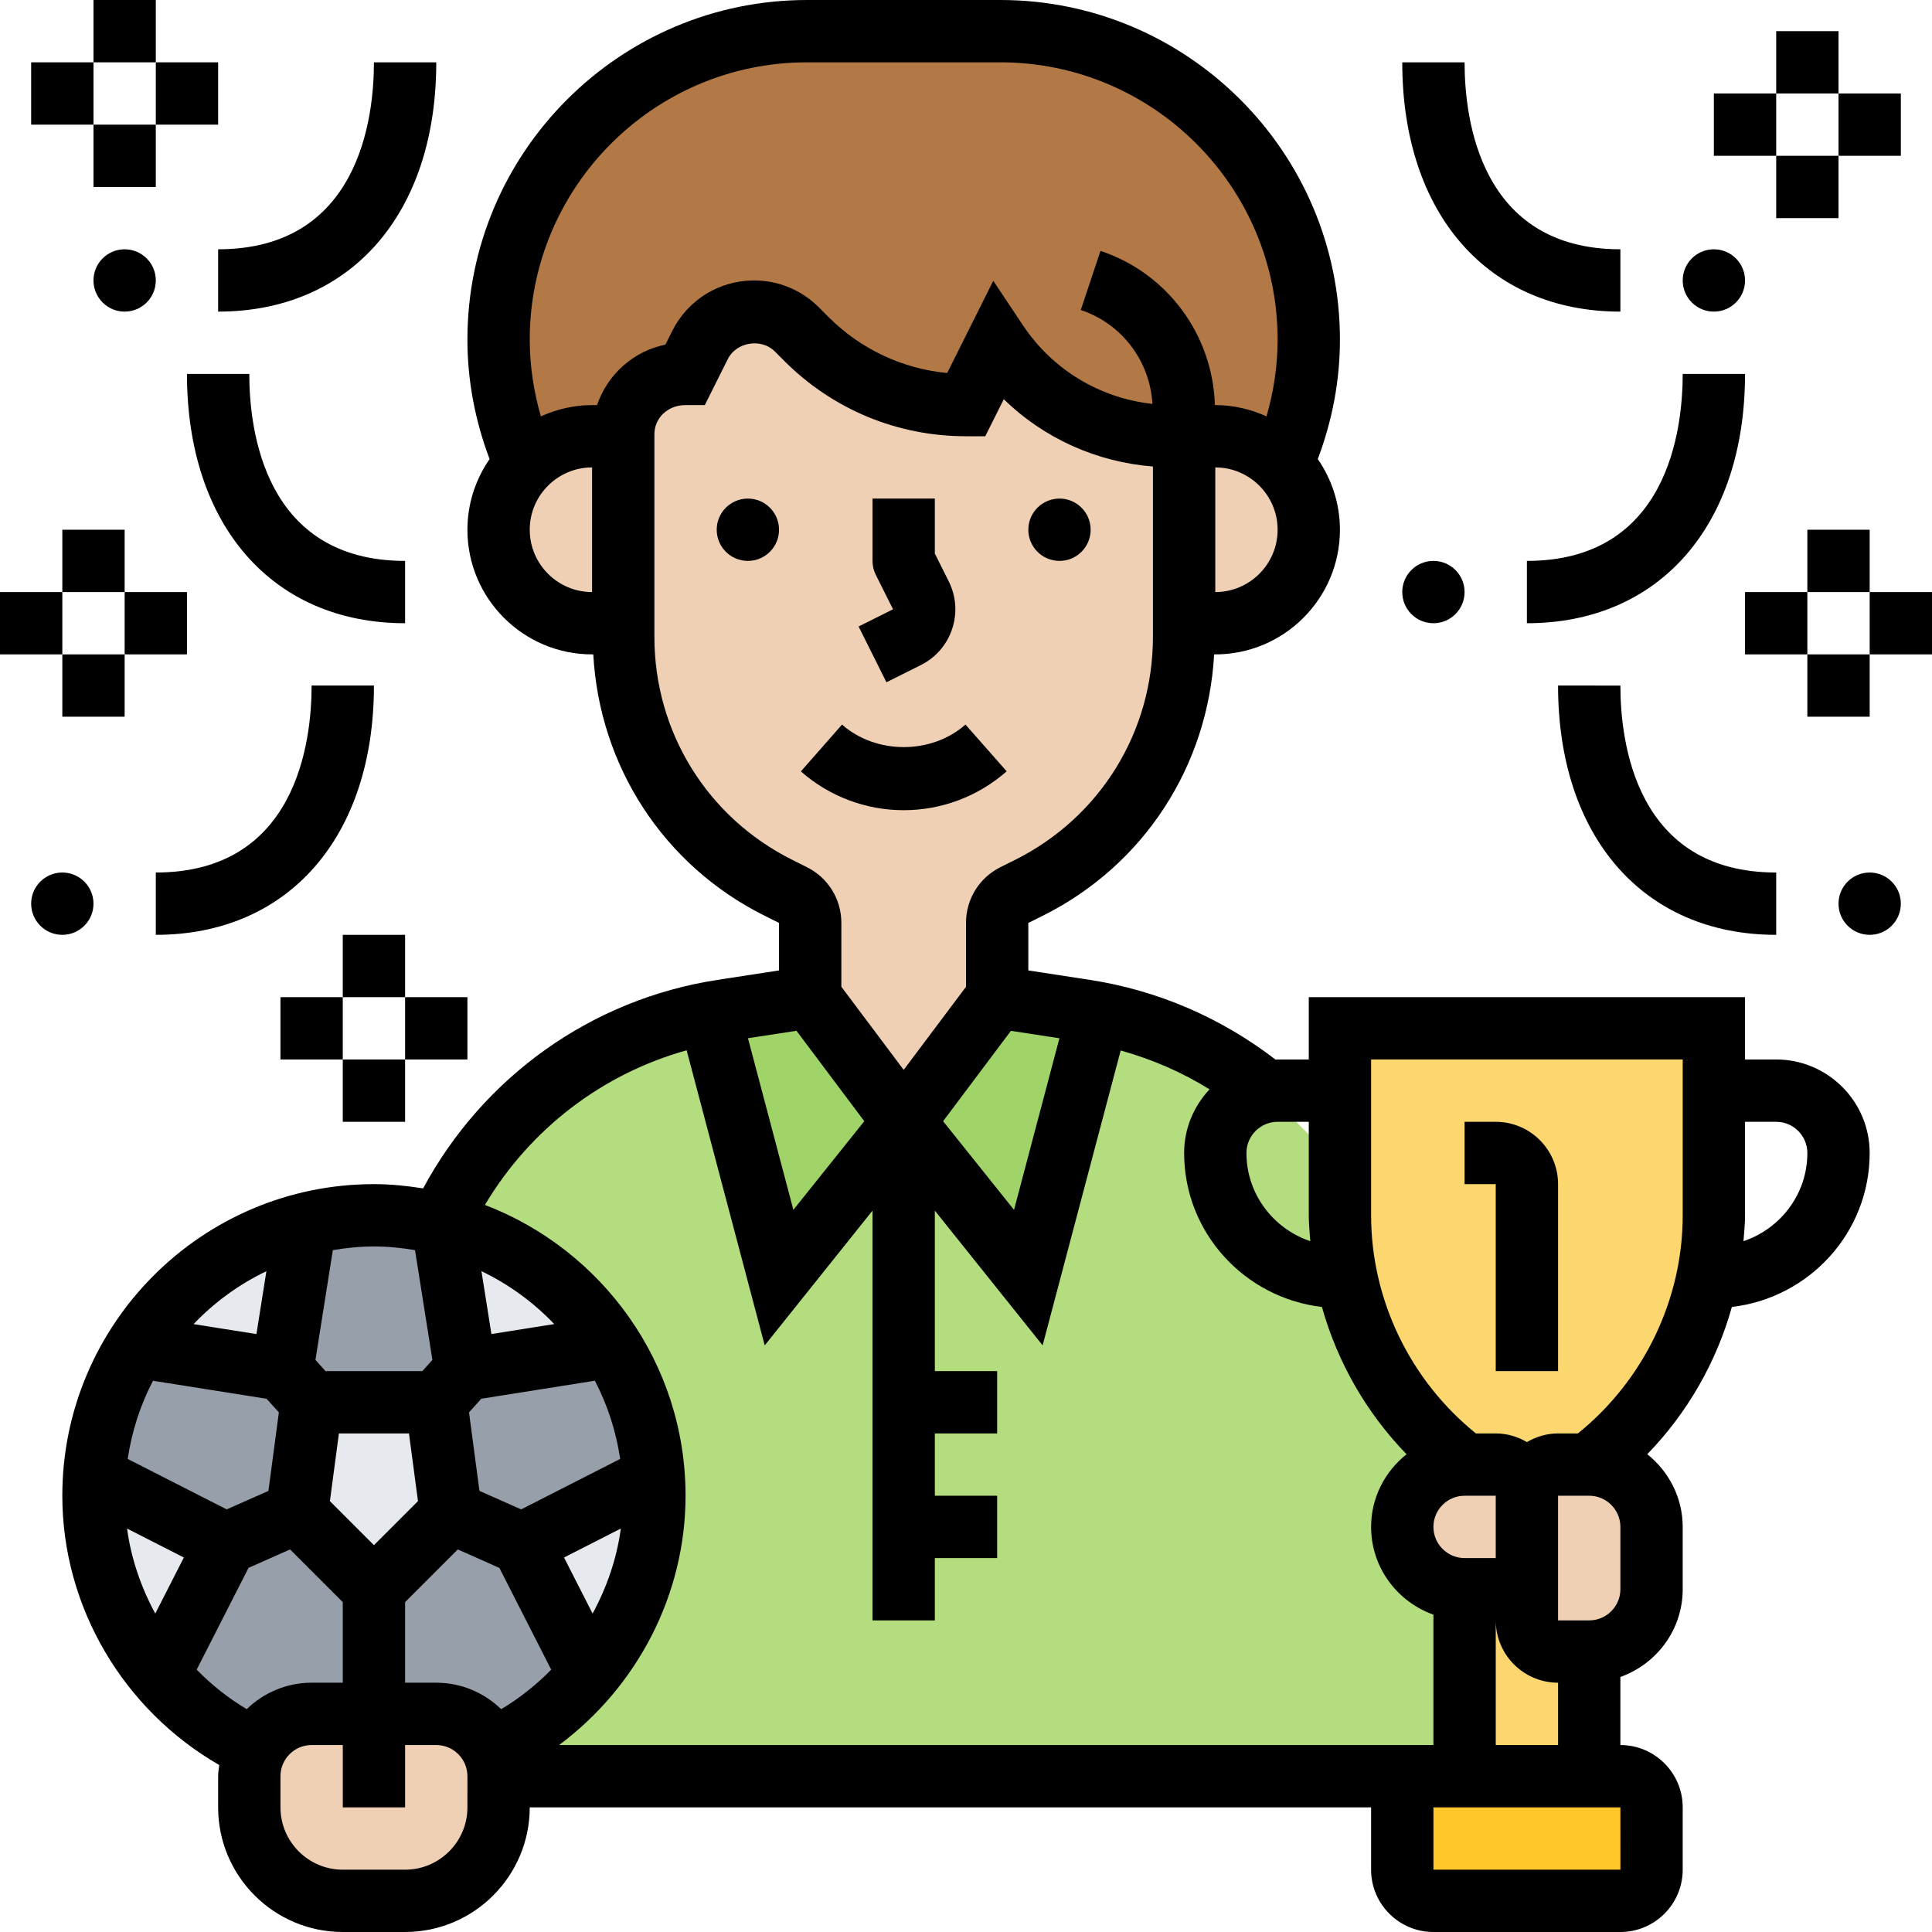 <svg id="Layer_5" enable-background="new 0 0 62 62" height="512" viewBox="0 0 62 62" width="512" xmlns="http://www.w3.org/2000/svg"><g><g><g><path d="m16.85 14.91c-.56-1.25-.85-2.62-.85-4.01 0-2.74 1.11-5.21 2.9-7s4.26-2.9 7-2.9h6.2c5.47 0 9.9 4.43 9.9 9.9 0 1.39-.29 2.76-.85 4.01-.54-.56-1.31-.91-2.15-.91h-1-.39c-2.26 0-4.36-1.13-5.61-3l-1 2c-1.92 0-3.76-.76-5.12-2.12l-.31-.31c-.37-.37-.86-.57-1.37-.57-.74 0-1.41.41-1.74 1.07l-.46.93h-.06c-1.07 0-1.94.87-1.94 1.94v.06h-1c-.83 0-1.58.34-2.12.88-.01.01-.02.02-.03.03z" fill="#b27946"/></g><g><path d="m29 36 4 5 2.25-8.49c2.04.38 3.87 1.28 5.38 2.52l2.37 2.38v1.59c0 3.15 1.48 6.11 4 8-1.1 0-2 .9-2 2 0 .55.22 1.05.59 1.41.36.37.86.59 1.41.59v6h-1-30c0-.3-.07-.59-.19-.85 1.2-.57 2.25-1.39 3.1-2.39 1.3-1.56 2.09-3.56 2.09-5.76 0-.21-.01-.41-.02-.61-.1-1.53-.59-2.96-1.36-4.18h-.01c-1.21-1.93-3.14-3.37-5.41-3.94l-.03-.14c1.61-3.37 4.73-5.89 8.58-6.62l2.25 8.49z" fill="#b4dd7f"/></g><g><path d="m35.25 32.51-2.25 8.49-4-5 3-4 2.82.43c.14.02.29.05.43.08z" fill="#a0d468"/></g><g><path d="m26 32 3 4-4 5-2.25-8.49c.14-.03.29-.06.43-.08z" fill="#a0d468"/></g><g><path d="m53 58v2c0 .55-.45 1-1 1h-6c-.55 0-1-.45-1-1v-2c0-.55.45-1 1-1h1 4 1c.55 0 1 .45 1 1z" fill="#ffc729"/></g><g><path d="m51 53v4h-4v-6h1c.55 0 1-.45 1-1v2c0 .55.45 1 1 1z" fill="#fcd770"/></g><g><path d="m54.8 41c-.49 2.38-1.82 4.52-3.8 6h-1c-.55 0-1 .45-1 1 0-.55-.45-1-1-1h-1c-2.52-1.89-4-4.85-4-8v-1.59-4.41h12v2 4c0 .68-.07 1.35-.2 2z" fill="#fcd770"/></g><g><path d="m20.98 47.39-4.22 2.16-2.29-1.02-.47-3.53.94-1.05 4.67-.74h.01c.77 1.22 1.26 2.65 1.36 4.18z" fill="#969faa"/></g><g><path d="m16.76 49.55 2.15 4.21c-.85 1-1.9 1.82-3.1 2.39h-.01c-.31-.68-1-1.15-1.8-1.15h-2v-4l2.47-2.47z" fill="#969faa"/></g><g><path d="m12 51v4h-2c-.8 0-1.49.47-1.8 1.15h-.01c-1.2-.57-2.26-1.38-3.1-2.39l2.15-4.21 2.29-1.02z" fill="#969faa"/></g><g><path d="m10 45-.47 3.53-2.29 1.02-4.22-2.16c.1-1.53.59-2.96 1.36-4.18h.01l4.67.74z" fill="#969faa"/></g><g><path d="m14.2 39.27.74 4.68-.94 1.05h-4l-.94-1.05.74-4.68c.71-.18 1.44-.27 2.2-.27.73 0 1.43.09 2.11.25.03.01.06.01.09.02z" fill="#969faa"/></g><g><path d="m14 45 .47 3.53-2.47 2.47-2.47-2.47.47-3.53z" fill="#e6e9ed"/></g><g><path d="m19.61 43.21-4.67.74-.74-4.68c2.27.57 4.2 2.01 5.41 3.94z" fill="#e6e9ed"/></g><g><path d="m20.98 47.39c.01.2.02.4.02.61 0 2.2-.79 4.2-2.09 5.76l-2.15-4.21z" fill="#e6e9ed"/></g><g><path d="m7.24 49.55-2.15 4.21c-1.3-1.56-2.09-3.56-2.09-5.76 0-.21.01-.41.02-.61z" fill="#e6e9ed"/></g><g><path d="m9.8 39.27-.74 4.68-4.67-.74c1.21-1.93 3.14-3.37 5.41-3.94z" fill="#e6e9ed"/></g><g><path d="m13 61h-2c-1.66 0-3-1.34-3-3v-1c0-.3.07-.59.19-.85h.01c.31-.68 1-1.15 1.8-1.15h2 2c.8 0 1.49.47 1.8 1.15h.01c.12.26.19.55.19.85v1c0 1.66-1.34 3-3 3z" fill="#f0d0b4"/></g><g><path d="m53 51c0 1.1-.9 2-2 2h-1c-.55 0-1-.45-1-1v-2-2c0-.55.45-1 1-1h1c1.1 0 2 .9 2 2z" fill="#f0d0b4"/></g><g><path d="m49 48v2c0 .55-.45 1-1 1h-1c-.55 0-1.05-.22-1.41-.59-.37-.36-.59-.86-.59-1.41 0-1.1.9-2 2-2h1c.55 0 1 .45 1 1z" fill="#f0d0b4"/></g><g><path d="m41.15 14.91c.52.54.85 1.27.85 2.09 0 .83-.34 1.58-.88 2.12s-1.29.88-2.12.88h-1v-6h1c.84 0 1.61.35 2.15.91z" fill="#f0d0b4"/></g><g><path d="m38 20v.44c0 3.41-1.93 6.52-4.97 8.05l-.48.23c-.34.17-.55.52-.55.9v2.38l-3 4-3-4v-2.38c0-.38-.21-.73-.55-.9l-.47-.23c-3.05-1.53-4.98-4.64-4.98-8.05v-.44-6-.06c0-1.07.87-1.94 1.94-1.94h.06l.46-.93c.33-.66 1-1.07 1.74-1.07.51 0 1 .2 1.37.57l.31.31c1.36 1.36 3.2 2.12 5.12 2.12l1-2c1.25 1.87 3.35 3 5.61 3h.39z" fill="#f0d0b4"/></g><g><path d="m20 14v6h-1c-1.66 0-3-1.34-3-3 0-.82.33-1.55.85-2.09.01-.01.02-.02.03-.03.54-.54 1.29-.88 2.12-.88z" fill="#f0d0b4"/></g></g><g><path d="m57 34h-1v-2h-14v2h-1c-.022 0-.042.006-.064.006-1.735-1.339-3.783-2.226-5.959-2.56l-1.977-.304v-1.524l.474-.236c3.24-1.62 5.29-4.8 5.489-8.382h.037c2.206 0 4-1.794 4-4 0-.842-.265-1.622-.711-2.268.463-1.228.711-2.511.711-3.833 0-6.009-4.89-10.899-10.899-10.899h-6.201c-6.01 0-10.9 4.89-10.9 10.899 0 1.321.249 2.605.711 3.833-.446.646-.711 1.426-.711 2.268 0 2.206 1.794 4 4 4h.039c.199 3.583 2.249 6.763 5.488 8.382l.473.236v1.524l-1.977.304c-4.05.623-7.515 3.111-9.445 6.691-.515-.082-1.04-.137-1.578-.137-5.514 0-10 4.486-10 10 0 3.577 1.961 6.87 5.036 8.642-.014.119-.036.235-.036.358v1c0 2.206 1.794 4 4 4h2c2.206 0 4-1.794 4-4h27v2c0 1.103.897 2 2 2h6c1.103 0 2-.897 2-2v-2c0-1.103-.897-2-2-2v-2.184c1.161-.414 2-1.514 2-2.816v-2c0-.947-.45-1.783-1.137-2.333 1.288-1.326 2.219-2.954 2.715-4.725 2.482-.291 4.422-2.383 4.422-4.942 0-1.654-1.346-3-3-3zm-14.951 5.831c-1.187-.4-2.049-1.511-2.049-2.831 0-.551.449-1 1-1h1v3c0 .279.028.555.049.831zm-8.051-6.512-1.457 5.507-2.276-2.845 2.176-2.901zm5.002-14.319v-4c1.103 0 2 .897 2 2s-.897 2-2 2zm-22-2c0-1.103.897-2 2-2v4c-1.103 0-2-.897-2-2zm2.16-4h-.16c-.587 0-1.14.134-1.643.362-.23-.798-.357-1.621-.357-2.463 0-4.907 3.992-8.899 8.899-8.899h6.201c4.908 0 8.9 3.992 8.9 8.899 0 .842-.126 1.665-.357 2.463-.503-.228-1.056-.362-1.643-.362h-.013c-.068-2.254-1.52-4.232-3.671-4.949l-.633 1.897c1.321.44 2.219 1.637 2.3 3.013-1.68-.182-3.201-1.091-4.152-2.516l-.956-1.434-1.479 2.959c-1.439-.137-2.775-.764-3.811-1.799l-.31-.311c-.555-.554-1.293-.86-2.077-.86-1.12 0-2.126.622-2.627 1.624l-.217.435c-1.031.209-1.862.961-2.194 1.941zm1.84 7.438v-6.5c0-.518.421-.938 1-.938h.618l.741-1.482c.271-.543 1.071-.672 1.501-.244l.312.312c1.557 1.557 3.627 2.414 5.828 2.414h.618l.594-1.188c1.286 1.252 2.975 2.017 4.787 2.159v5.466c0 3.05-1.694 5.792-4.422 7.156l-.474.236c-.68.341-1.103 1.026-1.103 1.789v2.049l-2 2.666-2-2.667v-2.049c0-.762-.424-1.448-1.105-1.788l-.472-.236c-2.728-1.364-4.423-4.105-4.423-7.155zm4.56 12.641 2.176 2.901-2.276 2.845-1.457-5.507zm-3.525.626 2.506 9.47 3.459-4.325v13.15h2v-2h2v-2h-2v-2h2v-2h-2v-5.15l3.459 4.324 2.505-9.463c1.005.281 1.967.696 2.851 1.247-.502.537-.815 1.251-.815 2.042 0 2.559 1.94 4.651 4.422 4.942.496 1.771 1.428 3.4 2.716 4.726-.688.549-1.138 1.385-1.138 2.332 0 1.302.838 2.401 2 2.816v4.184c-.002 0-.003 0-.005 0h-28.053c2.503-1.866 4.058-4.82 4.058-8 0-4.259-2.68-7.894-6.439-9.333 1.448-2.429 3.757-4.204 6.474-4.962zm25.965 16.295h-1c-.551 0-1-.449-1-1s.449-1 1-1h1zm-40.725-1.562-3.177-1.619c.133-.892.409-1.738.812-2.509l3.645.578.394.438-.335 2.519zm-2.292 3.343c-.457-.843-.775-1.761-.906-2.728l1.823.929zm5.893-5.781h2.248l.289 2.173-1.413 1.413-1.413-1.413zm8.141 5.781-.917-1.799 1.823-.929c-.13.967-.449 1.885-.906 2.728zm-2.292-3.343-1.339-.594-.335-2.519.394-.438 3.645-.578c.403.771.679 1.616.812 2.509zm-.955-5.627-.32-2.018c.88.423 1.67.999 2.336 1.698zm-2.77 8.603 1.691-1.691 1.334.592 1.664 3.266c-.476.486-1.011.913-1.606 1.269-.54-.524-1.273-.85-2.083-.85h-1zm.318-11.296.558 3.523-.322.359h-3.109l-.322-.359.558-3.523c.431-.072.869-.118 1.319-.118s.888.046 1.318.118zm-4.769.676-.32 2.018-2.017-.32c.667-.7 1.458-1.276 2.337-1.698zm-2.238 12.787 1.664-3.266 1.334-.592 1.691 1.691v2.586h-1c-.81 0-1.543.326-2.083.849-.595-.355-1.13-.783-1.606-1.268zm8.689 4.419c0 1.103-.897 2-2 2h-2c-1.103 0-2-.897-2-2v-1c0-.551.449-1 1-1h1v2h2v-2h1c.551 0 1 .449 1 1zm37.001 2h-6.001v-2h1 5zm-4.001-4v-4c0 1.103.897 2 2 2v2zm4-5c0 .551-.449 1-1 1h-1v-1.995c0-.002 0-.003 0-.005v-2h1c.551 0 1 .449 1 1zm2-12c0 2.714-1.257 5.301-3.363 7h-.637c-.366 0-.705.106-1 .278-.296-.172-.634-.278-1-.278h-.637c-2.106-1.698-3.363-4.286-3.363-7v-5h10zm1.95.831c.021-.276.05-.552.05-.831v-3h1c.551 0 1 .449 1 1 0 1.32-.863 2.431-2.05 2.831z"/><path d="m48 44h2v-6c0-1.103-.897-2-2-2h-1v2h1z"/><circle cx="34" cy="17" r="1"/><circle cx="24" cy="17" r="1"/><path d="m32.305 24.752-1.322-1.5c-1.093.964-2.866.964-3.962.001l-1.32 1.502c.911.803 2.083 1.245 3.299 1.245 1.219 0 2.392-.443 3.305-1.248z"/><path d="m28.447 21.895 1.105-.553c.478-.239.834-.65 1.003-1.157s.13-1.049-.108-1.527l-.447-.894v-1.764h-2v2c0 .155.036.309.105.447l.553 1.105-1.105.553z"/><path d="m49 20c4.252 0 7-3.14 7-8h-2c0 1.804-.487 6-5 6z"/><circle cx="46" cy="19" r="1"/><path d="m52 10v-2c-4.513 0-5-4.196-5-6h-2c0 4.86 2.748 8 7 8z"/><circle cx="55" cy="9" r="1"/><path d="m50 22c0 4.86 2.748 8 7 8v-2c-4.513 0-5-4.196-5-6z"/><circle cx="60" cy="29" r="1"/><path d="m58 17h2v2h-2z"/><path d="m58 21h2v2h-2z"/><path d="m60 19h2v2h-2z"/><path d="m56 19h2v2h-2z"/><path d="m57 1h2v2h-2z"/><path d="m57 5h2v2h-2z"/><path d="m59 3h2v2h-2z"/><path d="m55 3h2v2h-2z"/><path d="m13 18c-4.513 0-5-4.196-5-6h-2c0 4.86 2.748 8 7 8z"/><path d="m7 10c4.252 0 7-3.14 7-8h-2c0 1.804-.487 6-5 6z"/><circle cx="4" cy="9" r="1"/><path d="m5 30c4.252 0 7-3.14 7-8h-2c0 1.804-.487 6-5 6z"/><circle cx="2" cy="29" r="1"/><path d="m2 17h2v2h-2z"/><path d="m2 21h2v2h-2z"/><path d="m0 19h2v2h-2z"/><path d="m4 19h2v2h-2z"/><path d="m11 30h2v2h-2z"/><path d="m11 34h2v2h-2z"/><path d="m9 32h2v2h-2z"/><path d="m13 32h2v2h-2z"/><path d="m3 0h2v2h-2z"/><path d="m3 4h2v2h-2z"/><path d="m1 2h2v2h-2z"/><path d="m5 2h2v2h-2z"/></g></g></svg>